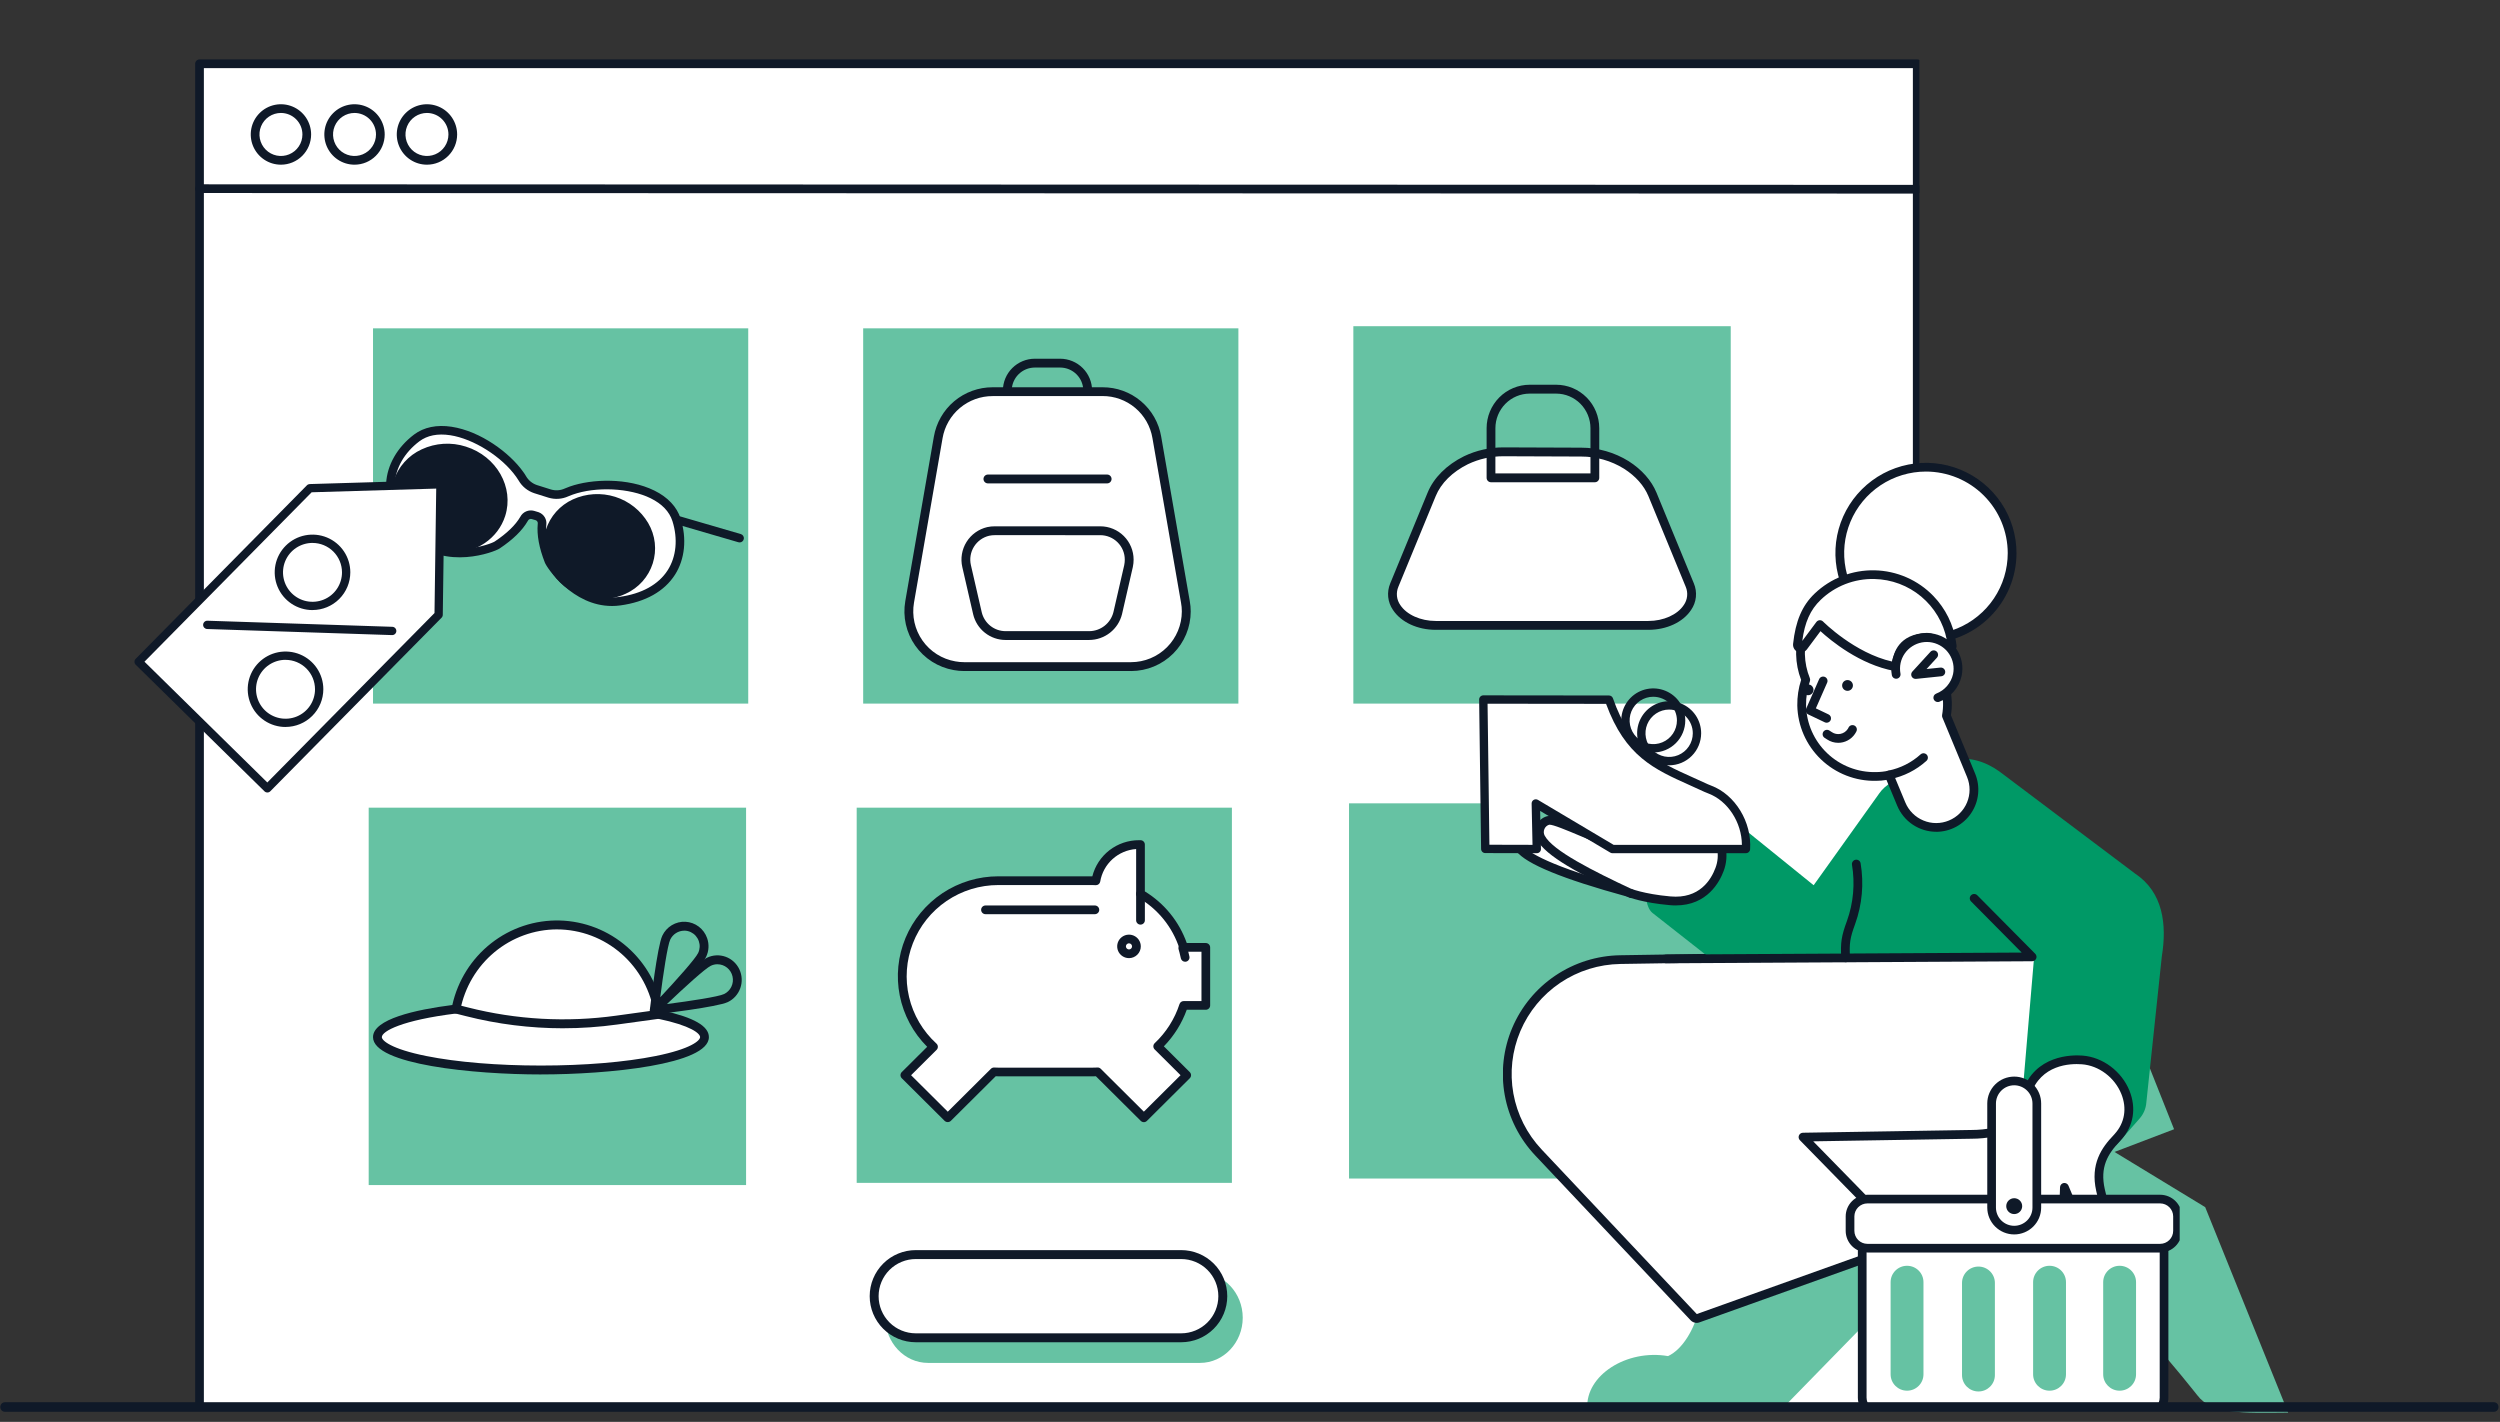 <svg fill="none" height="91" viewBox="0 0 160 91" width="160" xmlns="http://www.w3.org/2000/svg" xmlns:xlink="http://www.w3.org/1999/xlink"><rect x="0" y="0" width="160" height="91" fill="#333333" stroke="none"/><clipPath id="a"><path d="m0 .928h159.903v90h-159.903z"/></clipPath><clipPath id="b"><path d="m12.49 3.802h110.352v86.061h-110.352z"/></clipPath><clipPath id="c"><path d="m54.828 51.691h24.014v24.014h-24.014z"/></clipPath><clipPath id="d"><path d="m23.596 51.691h24.153v24.153h-24.153z"/></clipPath><clipPath id="e"><path d="m55.243 21.015h24.014v24.014h-24.014z"/></clipPath><clipPath id="f"><path d="m86.614 20.876h24.153v24.153h-24.153z"/></clipPath><clipPath id="g"><path d="m23.873 21.015h24.014v24.014h-24.014z"/></clipPath><clipPath id="h"><path d="m86.337 51.414h24.014v24.014h-24.014z"/></clipPath><clipPath id="i"><path d="m96.192 29.621h50.248v60.798h-50.248z"/></clipPath><clipPath id="j"><path d="m55.66 80.008h23.875v7.218h-23.875z"/></clipPath><clipPath id="k"><path d="m24.706 27.261h22.903v11.521h-22.903z"/></clipPath><clipPath id="l"><path d="m8.604 30.731h19.85v19.988h-19.85z"/></clipPath><clipPath id="m"><path d="m88.836 24.624h19.711v15.685h-19.711z"/></clipPath><clipPath id="n"><path d="m23.873 58.909h23.597v9.855h-23.597z"/></clipPath><clipPath id="o"><path d="m57.465 53.773h19.988v18.045h-19.988z"/></clipPath><clipPath id="p"><path d="m57.881 22.958h18.323v19.988h-18.323z"/></clipPath><clipPath id="q"><path d="m94.666 44.057h17.351v10.549h-17.351z"/></clipPath><clipPath id="r"><path d="m118.124 68.903h21.376v21.238h-21.376z"/></clipPath><clipPath id="s"><path d="m.02 89.456h159.883v1.166h-159.883z"/></clipPath><g clip-path="url(#a)"><g clip-path="url(#b)"><path d="m12.769 4.081h109.933v86.336h-109.933z" fill="#fff"/><path d="m122.703 90.696h-109.934c-.074 0-.145-.029-.197-.082-.052-.052-.082-.123-.082-.197v-86.336c0-.074.029-.145.082-.197.052-.052.123-.082.197-.082h109.934c.074 0 .145.029.197.082s.081.123.081.197v86.336c0 .074-.029.145-.081.197s-.123.082-.197.082zm-109.655-.558h109.376v-85.778h-109.376z" fill="#0f1928"/><path d="m122.703 12.39-109.934-.037c-.074 0-.145-.029-.197-.082-.052-.052-.082-.123-.082-.197s.029-.145.082-.197c.052-.052.123-.082.197-.082l109.934.037c.074 0 .145.029.197.082s.081.123.081.197-.029.145-.081.197c-.052.052-.123.082-.197.082z" fill="#0f1928"/><path d="m17.981 10.261c.913 0 1.653-.741 1.653-1.655 0-.914-.74-1.655-1.653-1.655-.913 0-1.653.741-1.653 1.655 0 .914.74 1.655 1.653 1.655z" fill="#fff"/><path d="m17.98 10.54c-.382 0-.756-.113-1.073-.326-.318-.212-.565-.515-.712-.868-.146-.353-.184-.742-.11-1.118.074-.375.259-.72.529-.99.27-.271.615-.455.989-.529.375-.075.763-.036 1.116.11s.655.394.867.712.326.692.326 1.075c-.001.513-.204 1.004-.567 1.367-.362.363-.853.567-1.366.567zm0-3.311c-.272 0-.538.081-.764.232-.226.151-.402.366-.506.618-.104.251-.131.528-.078.795s.184.512.376.705c.192.192.437.324.704.377.267.053.543.026.794-.078s.466-.281.617-.507c.151-.226.232-.492.232-.765-0-.365-.145-.715-.403-.973-.258-.258-.607-.403-.972-.404z" fill="#0f1928"/><path d="m22.689 10.261c.913 0 1.653-.741 1.653-1.655 0-.914-.74-1.655-1.653-1.655-.913 0-1.653.741-1.653 1.655 0 .914.74 1.655 1.653 1.655z" fill="#fff"/><path d="m22.689 10.54c-.382 0-.756-.113-1.073-.326-.318-.212-.565-.515-.712-.868-.146-.353-.184-.742-.11-1.118.074-.375.259-.72.529-.99.27-.271.615-.455.989-.529.375-.075.763-.036 1.116.11.353.146.655.394.867.712s.326.692.326 1.075c-.001.513-.204 1.004-.567 1.367-.362.363-.853.567-1.365.567zm0-3.311c-.272 0-.538.081-.764.232-.226.151-.402.366-.506.618-.104.251-.131.528-.078.795.053.267.184.512.376.705.192.192.437.324.704.377.267.053.543.026.794-.078s.466-.281.617-.507c.151-.226.232-.492.232-.765-.001-.365-.145-.715-.403-.973-.258-.258-.607-.403-.972-.404z" fill="#0f1928"/><path d="m27.325 10.261c.913 0 1.653-.741 1.653-1.655 0-.914-.74-1.655-1.653-1.655-.913 0-1.653.741-1.653 1.655 0 .914.74 1.655 1.653 1.655z" fill="#fff"/><path d="m27.325 10.54c-.382 0-.756-.113-1.073-.326-.318-.212-.565-.515-.712-.868-.146-.353-.184-.742-.11-1.118.075-.375.259-.72.529-.99.27-.271.614-.455.989-.529.375-.075.763-.036 1.116.11.353.146.655.394.867.712s.326.692.326 1.075c-.001.513-.204 1.004-.567 1.367-.362.363-.853.567-1.365.567zm0-3.311c-.272 0-.538.081-.764.232s-.402.366-.506.618c-.104.251-.131.528-.078.795.053.267.184.512.376.705.192.192.437.324.704.377.267.053.543.026.794-.078s.466-.281.617-.507c.151-.226.232-.492.232-.765-0-.365-.145-.715-.403-.973s-.607-.403-.972-.404z" fill="#0f1928"/></g><g clip-path="url(#c)"><path d="m54.828 51.691h24.014v24.014h-24.014z" fill="#66c2a3"/></g><g clip-path="url(#d)"><path d="m23.596 51.691h24.153v24.153h-24.153z" fill="#66c2a3"/></g><g clip-path="url(#e)"><path d="m55.243 21.015h24.014v24.014h-24.014z" fill="#66c2a3"/></g><g clip-path="url(#f)"><path d="m86.614 20.876h24.153v24.153h-24.153z" fill="#66c2a3"/></g><g clip-path="url(#g)"><path d="m23.873 21.015h24.014v24.014h-24.014z" fill="#66c2a3"/></g><g clip-path="url(#h)"><path d="m86.337 51.414h24.014v24.014h-24.014z" fill="#66c2a3"/></g><g clip-path="url(#i)"><path d="m133.674 83.874c1.691.065 3.495 1.472 4.365 2.348.71.708 2.589 3.075 2.589 3.075.906 1.211 2.869 1.137 5.813 1.109l-5.309-13.149-5.804-3.532 3.813-1.454-1.607-4.044-4.954 1.92" fill="#66c2a3"/><path d="m122.57 85.421c.009.131 11.16-.559 11.16-.559.033-.002.065-.011.095-.026s.056-.035.078-.061c.021-.025.038-.054.048-.086.011-.032.015-.065.012-.098l-1.131-14.109c-.006-.064-.036-.124-.084-.168-.024-.023-.054-.041-.087-.05-.032-.01-.066-.012-.1-.006l-1.766.14c-.14.009-15.693 2.013-15.675 2.143-.149.009 7.45 12.879 7.45 12.879z" fill="#fff"/><path d="m122.807 85.717c-.045 0-.084 0-.118-.001-.091-.002-.312-.008-.381-.185-1.248-2.116-2.493-4.235-3.734-6.357-1.087-1.86-1.95-3.348-2.566-4.422-1.235-2.156-1.234-2.16-1.138-2.339.008-.015.017-.028.027-.041l.006-.007c.093-.115.11-.136 2.658-.496 1.311-.185 3.111-.43 5.352-.727 3.779-.502 7.771-1.015 7.862-1.021l1.758-.139c.072-.01.146-.004.215.018.07.022.134.059.187.108.097.087.159.207.174.336.001.006.002.011.002.017l1.131 14.109c.005.07-.003.14-.025.207-.022.067-.057.128-.103.181-.046.053-.102.097-.165.128s-.131.05-.201.056c-.029.002-2.822.174-5.58.329-1.62.091-2.912.157-3.839.199-.552.024-.98.04-1.272.046-.098.002-.181.003-.25.003zm.013-.42c.016.032.026.067.028.102-.002-.036-.012-.07-.027-.102zm-.08-.138c.945.016 6.93-.326 10.941-.574l-1.126-14.044-1.738.138c-.882.088-13.179 1.7-15.297 2.062.767 1.439 4.578 7.945 7.22 12.419z" fill="#0f1928"/><path d="m108.783 83.65c-.345 1.463-1.112 2.712-2.028 3.14-2.673-.457-5.281 1.249-5.168 3.327l12.403.112 5.514-5.647 1.253 3.187 4.056-1.649-3.131-6.868" fill="#66c2a3"/><path d="m98.464 73.763 9.945 10.549c.047.047.111.074.178.074.028-.002.057-.008.084-.019l13.319-4.762c.084-.028-6.599-6.831-6.599-6.831l10.795-.177c1.908-.003 3.738-.759 5.087-2.104s2.108-3.169 2.11-5.071c.007-1.565-.506-3.089-1.458-4.333-.025-.031-.056-.056-.091-.074-.036-.018-.075-.028-.114-.029l-23.956.363-4.066.065c-1.425.022-2.812.456-3.994 1.25-1.182.794-2.106 1.914-2.661 3.222-.555 1.309-.716 2.75-.464 4.148.252 1.398.907 2.693 1.884 3.727z" fill="#fff"/><path d="m108.587 84.666c-.141-.001-.276-.057-.376-.156l-9.951-10.555-.001-.001c-1.014-1.073-1.694-2.418-1.956-3.869-.262-1.452-.094-2.948.482-4.306.576-1.358 1.536-2.521 2.762-3.345 1.226-.824 2.667-1.275 4.146-1.298l4.066-.065 23.955-.363c.012-0.0.024 0.0.035.002.079.005.156.027.226.065.069.038.13.09.177.153.987 1.292 1.518 2.872 1.511 4.496-.002 1.976-.791 3.871-2.193 5.269-1.401 1.398-3.302 2.184-5.284 2.186l-10.14.166c.608.619 1.736 1.771 2.853 2.918.96.985 1.724 1.774 2.271 2.345 1.136 1.185 1.136 1.185 1.092 1.364-.011.046-.034.089-.066.124-.033.035-.073.061-.119.077l-13.312 4.759c-.058.022-.118.034-.179.035zm-9.918-11.094 9.924 10.527 12.919-4.619c-.91-.981-4.114-4.263-6.321-6.509-.038-.039-.064-.088-.075-.142-.01-.054-.005-.109.016-.16.021-.051.056-.094.101-.125.046-.031.099-.048.154-.049l10.795-.177c1.835-.001 3.594-.728 4.891-2.021 1.298-1.293 2.028-3.046 2.03-4.875.007-1.5-.483-2.96-1.393-4.155l-.007-.001-23.934.363-4.066.065c-1.37.021-2.705.439-3.842 1.202-1.137.764-2.026 1.841-2.559 3.099-.533 1.259-.688 2.645-.446 3.99.243 1.345.872 2.59 1.812 3.585z" fill="#0f1928"/><path d="m135.374 73.363 1.571-1.789c.244-.282.392-.635.42-1.006l.991-9.356c.337-2.05.075-4.119-1.71-5.302l-8.693-6.542c-.897-.643-2.056-1.025-3.103-.662l-3.832 1.398c-.234.102-.598.447-.738.662l-4.206 5.889-5.094-4.119c-.645-.475-1.973-.895-2.505-.298l-2.954 4.194c-.29.512-.224 1.603.224 1.985l3.879 3.047 4.72-.047 4.132-.177 11.692.186-.738 8.676 3.542-2.283c1.888.205 2.842 1.361 3.103 3.234z" fill="#096"/><path d="m118.12 61.584c-.071-0-.14-.027-.192-.076s-.083-.116-.088-.187c-.056-.991.008-1.413.363-2.376.415-1.154.526-2.395.323-3.604-.011-.072.008-.146.051-.206.043-.059.107-.099.18-.112.072-.012.147.004.207.046.06.042.102.106.115.178.219 1.304.099 2.642-.349 3.887-.33.896-.382 1.238-.33 2.155.005.074-.021.147-.07.202-.05.055-.119.089-.194.093z" fill="#0f1928"/><path d="m106.634 61.649c-.075 0-.146-.029-.199-.081s-.082-.123-.082-.197c-.001-.074.029-.145.081-.198.053-.053.124-.082.198-.082l22.757-.127-3.243-3.274c-.025-.026-.046-.057-.06-.091s-.021-.07-.021-.107c.001-.037.008-.073.022-.107.015-.034.036-.065.062-.09s.057-.046.091-.06c.034-.014.071-.021.108-.021.037 0.0.073.008.107.022.034.014.065.035.09.061l3.711 3.746c.039.039.065.089.076.143.01.054.005.11-.016.161-.022.051-.057.094-.103.125s-.1.047-.155.048l-23.423.131z" fill="#0f1928"/><path d="m123.261 40.896c3.045 0 5.514-2.462 5.514-5.498s-2.469-5.498-5.514-5.498c-3.046 0-5.515 2.462-5.515 5.498s2.469 5.498 5.515 5.498z" fill="#fff"/><path d="m123.261 41.176c-1.146 0-2.267-.339-3.22-.974-.953-.635-1.695-1.537-2.134-2.593s-.553-2.217-.33-3.338c.224-1.121.776-2.15 1.586-2.958.811-.808 1.843-1.358 2.967-1.581 1.124-.223 2.29-.108 3.348.329 1.059.437 1.964 1.178 2.601 2.128.637.95.977 2.067.977 3.21-.002 1.532-.613 3-1.7 4.083-1.086 1.083-2.559 1.692-4.095 1.694zm0-10.996c-1.035 0-2.047.306-2.908.879s-1.532 1.388-1.928 2.342c-.396.954-.5 2.003-.298 3.015s.701 1.942 1.433 2.672c.732.73 1.664 1.227 2.68 1.428 1.015.201 2.067.098 3.024-.297.956-.395 1.774-1.064 2.349-1.922.575-.858.882-1.867.882-2.899-.002-1.383-.554-2.71-1.535-3.688s-2.312-1.529-3.699-1.53z" fill="#0f1928"/><path d="m124.579 44.335c.028.205.047.41.056.615.007.287-.015.574-.065.857l1.187 2.861s.177.419.392.951c.122.292.185.606.185.923s-.062.63-.184.923c-.121.292-.3.558-.524.782-.225.224-.492.401-.785.522-.293.121-.608.184-.925.184-.318 0-.633-.062-.926-.183-.293-.121-.56-.299-.784-.523-.225-.224-.403-.49-.524-.782l-.776-1.864c-.277.06-.558.091-.841.093-.612.013-1.221-.094-1.791-.316-.57-.221-1.091-.553-1.533-.975-.442-.422-.796-.927-1.042-1.486-.246-.559-.379-1.161-.392-1.771-.008-.558.081-1.113.262-1.64-.211-.519-.325-1.071-.336-1.631-.005-.199.004-.398.028-.596l1.824-3.227" fill="#fff"/><path d="m123.915 53.234c-.534-.001-1.055-.16-1.498-.456-.443-.296-.789-.716-.994-1.207l-.689-1.655c-.221.037-.445.056-.669.057-1.309.027-2.576-.466-3.52-1.37-.945-.904-1.491-2.145-1.518-3.451-.008-.556.074-1.109.244-1.638-.2-.522-.308-1.075-.319-1.634-.004-.213.006-.427.031-.639.005-.035.016-.069.033-.1l1.825-3.227c.018-.032.043-.06.072-.083s.062-.039.097-.049c.036-.01.073-.013.109-.008.037.004.072.016.104.034s.061.042.083.071c.023.029.04.062.05.097.01.035.012.072.008.109-.005.036-.016.072-.034.104l-1.798 3.179c-.016.169-.022.338-.019.507.012.524.119 1.041.317 1.527.025.062.026.131.005.194-.171.497-.254 1.02-.247 1.546.012.573.137 1.139.368 1.664.232.525.564 1.0.98 1.396.415.397.904.708 1.44.916.536.208 1.108.309 1.683.296.266-.002.531-.031.791-.087.063-.013.13-.004.188.027.057.03.102.08.127.14l.776 1.864c.107.259.265.494.464.693.198.198.435.355.694.462.259.108.537.164.817.163.281-0.0.559-.056.817-.164.524-.217.939-.631 1.156-1.153s.218-1.108.002-1.631c-.128-.317-.259-.634-.392-.949l-1.188-2.863c-.02-.048-.026-.101-.017-.153.047-.265.068-.533.061-.802-.009-.196-.027-.392-.053-.586-.005-.036-.003-.074.006-.109.009-.036.025-.069.048-.099.022-.029.05-.054.082-.073s.067-.031.104-.036c.036-.005.073-.003.109.007s.069.026.099.048c.029.022.054.05.072.082.019.032.031.067.035.104.029.212.049.427.059.64.007.28-.012.56-.056.836l1.156 2.788c.002.002.181.426.394.953.168.409.233.853.189 1.293-.044.44-.196.862-.443 1.23-.246.367-.579.669-.97.878s-.828.319-1.271.32z" fill="#0f1928"/><path d="m115.036 41.241c.149-1.398.542-2.33 1.29-3.047.483-.463 1.053-.826 1.678-1.069.624-.243 1.29-.361 1.961-.347.67.014 1.33.159 1.944.428s1.169.655 1.632 1.138c.729.757 1.206 1.721 1.365 2.758l.037.252c.019.121-1.205-.587-1.635-.569-2.094.093-1.879 1.882-1.991 1.882h-.019c-2.641-.477-4.823-2.693-4.823-2.693l-1.056 1.416c-.029.04-.07.07-.118.083-.047.013-.098.011-.144-.008-.039-.022-.072-.054-.094-.094-.021-.04-.031-.085-.027-.13z" fill="#fff"/><path d="m121.317 42.946h-.019c-.016 0-.033-.002-.05-.004-2.221-.402-4.094-1.958-4.737-2.547l-.863 1.158c-.066.091-.16.158-.268.189-.107.031-.223.025-.327-.017-.007-.003-.014-.006-.021-.009-.09-.047-.165-.12-.214-.209-.049-.089-.07-.191-.061-.292v-.002c.157-1.464.58-2.457 1.374-3.219.51-.488 1.111-.872 1.77-1.128.659-.256 1.362-.381 2.069-.366s1.404.168 2.051.451c.648.283 1.233.691 1.722 1.2.769.799 1.272 1.816 1.44 2.91l.037.253c.008.051.002.104-.018.152s-.052.09-.094.122c-.162.123-.302.059-.767-.151-.294-.133-.839-.378-1.022-.372-1.468.065-1.611 1.019-1.68 1.477-.02.142-.059.406-.322.406zm-4.842-3.252c.038 0 .075.007.109.022s.065.035.091.062c.021.021 2.017 2.022 4.429 2.564.091-.545.403-1.757 2.191-1.837.295-.009.733.175 1.278.421l.019.008c-.214-1.076-.79-2.047-1.633-2.753s-1.903-1.102-3.003-1.125c-.633-.015-1.263.096-1.853.325-.589.23-1.128.574-1.583 1.013-.657.63-1.015 1.425-1.175 2.626l.905-1.215c.025-.032.055-.059.091-.078.035-.019.075-.031.115-.034.007-.001.013-.001.02-.001z" fill="#0f1928"/><path d="m124.018 44.652c.313-.12.592-.316.81-.569.219-.254.371-.558.443-.884.109-.516.007-1.055-.282-1.497-.289-.442-.743-.752-1.261-.86-.518-.109-1.058-.008-1.501.281-.444.288-.754.741-.863 1.257-.055.258-.058.524-.01.783" fill="#fff"/><g fill="#0f1928"><path d="m124.018 44.931c-.065 0-.129-.023-.179-.064-.05-.042-.085-.099-.097-.163s-.001-.13.03-.187c.032-.057.082-.101.143-.125.27-.104.51-.272.698-.491.189-.218.321-.48.383-.762.091-.443.002-.903-.247-1.281s-.638-.642-1.081-.735c-.444-.093-.906-.007-1.286.239-.381.246-.648.631-.744 1.073-.047.222-.049.452-.008.675.007.036.006.073-.002.109-.007.036-.022.07-.043.1-.021.03-.047.056-.078.076-.031.02-.066.034-.102.04s-.073.006-.109-.002c-.036-.008-.07-.022-.101-.043-.03-.021-.056-.047-.076-.078s-.034-.065-.041-.101c-.054-.295-.051-.597.011-.89.124-.589.478-1.105.983-1.434.506-.329 1.122-.444 1.713-.321.591.124 1.108.476 1.438.981s.446 1.118.322 1.707c-.082.372-.255.718-.503 1.007-.249.289-.565.512-.921.65-.033.013-.068.019-.103.019zm-7.113 1.323c-.042-0-.083-.009-.121-.027l-1.056-.503c-.066-.031-.117-.087-.142-.155-.025-.068-.023-.143.006-.21l.832-1.892c.03-.068.085-.121.155-.148.069-.027.146-.025.214.004.069.03.122.085.149.154s.026.146-.004.214l-.723 1.644.811.387c.058.027.104.073.132.131.028.057.035.122.021.184s-.049.117-.099.157-.112.061-.175.061z"/><path d="m118.241 44.214c.191 0 .346-.154.346-.345 0-.19-.155-.345-.346-.345s-.345.154-.345.345c0 .191.154.345.345.345z"/><path d="m115.718 44.493c.191 0 .346-.154.346-.345s-.155-.345-.346-.345-.346.154-.346.345.155.345.346.345z"/><path d="m117.642 47.54c-.252 0-.498-.075-.707-.215l-.155-.1c-.031-.019-.059-.045-.081-.075-.021-.03-.037-.065-.045-.101-.008-.036-.009-.074-.002-.11.006-.037.02-.072.04-.103.021-.031.047-.058.078-.079.031-.021.065-.036.102-.043.036-.007.074-.007.111-0.0.036.007.071.022.102.043l.159.103c.079.053.168.09.262.108.093.018.19.018.283-0.0.094-.019.183-.056.262-.108.08-.053.148-.121.201-.2.013-.02.026-.04.037-.062l.019-.038c.033-.066.091-.117.162-.14.07-.023.147-.018.214.015.066.033.117.091.14.162.024.07.018.147-.015.213l-.019.037c-.021.042-.046.083-.073.122-.118.176-.278.32-.466.42-.187.1-.396.152-.609.152zm3.282 2.33c-.07 0-.137-.026-.188-.072-.052-.046-.084-.11-.091-.179-.007-.069.012-.138.053-.194s.101-.095.169-.108c.762-.156 1.469-.512 2.046-1.033.027-.025.059-.045.094-.058s.072-.019.109-.017.073.01.107.026c.034.016.064.038.089.065s.044.059.056.094c.013.035.018.072.016.109-.002.037-.011.073-.027.106-.016.033-.039.063-.067.088-.651.588-1.449.991-2.309 1.167-.019.004-.038.006-.057.006zm1.673-6.421c-.055 0-.108-.016-.153-.045-.046-.03-.082-.072-.104-.121s-.029-.104-.02-.158.033-.103.07-.143l1.159-1.267c.05-.055.12-.087.194-.091.074-.003.147.023.202.073.055.05.088.12.091.194.003.074-.023.146-.073.201l-.663.725.885-.092c.074-.008.148.014.206.061.057.047.094.114.102.188.007.074-.015.148-.061.205-.047.058-.115.094-.189.102l-1.617.168c-.01.001-.02.001-.029.001z"/></g><path d="m133.262 67.837c2.337.177 3.972 3.057 2.29 4.92-.019.028-.047.047-.065.075-.776.801-1.412 1.743-1.057 3.327.253 1.118.804 2.758-.261 2.954-.739.14-1.468-1.743-2.047-3.122-.066 2.143-.159 4.948-1.131 4.976-.972.028-1.225-1.407-1.112-4.184-.655 3.029-.458 4.1-1.393 4.016-1.552-.14-.57-6.411.346-8.489 0 0 .205-.503.86-2.339.645-1.873 2.346-2.227 3.57-2.134z" fill="#fff"/><path d="m130.963 81.246c-.139.002-.276-.024-.404-.076-.129-.053-.244-.132-.341-.231-.272-.274-.453-.736-.552-1.442-.08.449-.154.778-.263 1.024-.186.414-.494.596-.942.556-.2-.018-.484-.117-.702-.485-.888-1.5.003-6.55.816-8.395.813-1.845.212-.521.853-2.32.813-2.362 3.157-2.373 3.856-2.319 1.294.098 2.501 1.002 3.003 2.25.449 1.118.261 2.256-.516 3.124-.016.021-.034.041-.053.059l-.005.005c-.007.01-.016.02-.024.029-.816.842-1.295 1.687-.985 3.072.03.132.064.271.099.415.214.877.457 1.871.079 2.453-.075.113-.172.209-.286.282s-.242.121-.376.141c-.739.141-1.323-.897-1.865-2.128-.112 2.313-.374 3.959-1.356 3.987-.012.001-.024.001-.036.001zm-1.084-4.743c.012 0 .024.001.035.002.07.009.134.043.179.097.046.053.069.122.066.192-.055 1.357-.067 3.223.458 3.752.047.049.104.087.167.111.064.024.132.034.199.03.096-.003.425-.116.637-1.459.152-.971.191-2.233.222-3.247.002-.064.026-.125.067-.174.042-.048.099-.081.162-.093.063-.012.128-.001.184.029.057.03.101.079.126.138l.117.28c.273.654.582 1.396.899 1.939.425.729.659.747.72.736.059-.006.116-.025.167-.056s.094-.072.127-.121c.247-.38.025-1.287-.153-2.016-.035-.141-.068-.283-.101-.425-.385-1.72.345-2.769 1.115-3.569.015-.019.032-.037.049-.054l.005-.005c.006-.008.012-.015.018-.022.637-.706.791-1.636.422-2.553-.423-1.055-1.438-1.819-2.525-1.901-.766-.059-2.619.015-3.284 1.946-.65 1.824-.857 2.333-.865 2.354-.821 1.864-1.559 6.696-.851 7.893.106.178.205.207.27.213.365.035.443-.154.695-1.662.094-.566.212-1.27.399-2.135.013-.063.048-.119.097-.159.05-.04.112-.062.177-.062z" fill="#0f1928"/><path d="m105.486 55.023c-.393.112-.745-.272-.849-.32-1.699-.871-3.349-.998-3.485-1.949-.025-.146.006-.297.086-.422.08-.125.203-.217.346-.257.529-.144 1.354.088 2.588.32 1.178.216 2.396-.479 3.734-.192" fill="#fff"/><path d="m105.338 55.324c-.343 0-.623-.214-.771-.328-.024-.018-.043-.033-.058-.043h-.001c-.535-.263-1.086-.492-1.65-.687-1.046-.382-1.872-.684-1.984-1.472-.035-.214.011-.433.128-.616.118-.182.299-.315.509-.372.482-.131 1.12-.003 2.001.175.221.044.457.092.712.14.506.092 1.04-.004 1.606-.106.676-.122 1.375-.248 2.134-.085.072.016.135.06.175.122s.054.138.038.21c-.015.072-.059.135-.121.175s-.138.054-.21.039c-.65-.14-1.294-.024-1.916.088-.591.106-1.201.217-1.809.105-.258-.048-.498-.097-.72-.141-.806-.162-1.389-.28-1.744-.183-.077.022-.143.071-.185.139-.042.068-.058.148-.044.227.063.44.628.666 1.623 1.03.584.202 1.155.439 1.709.713.052.028.102.061.147.099.123.094.329.252.501.202.035-.01.072-.013.109-.009s.072.015.104.033c.032.018.061.042.084.071.022.029.039.062.05.097.01.035.013.072.009.109-.005.036-.016.072-.034.104s-.042.06-.071.083c-.028.023-.062.04-.097.05-.073.021-.148.031-.224.031z" fill="#0f1928"/><path d="m105.694 52.971c.369-.407.785-.623.953-.663 2.212-.687 4.159 1.326 3.405 3.339-.392 1.062-1.345 2.173-3.172 2.005-1.795-.16-2.692-.543-2.692-.543-3.437-.943-6.257-1.949-6.922-2.804-.304-.383.032-.974.497-1.11.97-.28 4.494 1.366 6.056 1.542" fill="#fff"/><path d="m107.249 57.948c-.127 0-.259-.006-.395-.019-1.697-.151-2.612-.498-2.758-.557-4.105-1.127-6.412-2.074-7.052-2.897-.086-.112-.143-.243-.166-.382-.023-.139-.01-.281.036-.414.059-.178.159-.339.293-.47.134-.131.297-.229.476-.284.593-.171 1.706.176 3.468.769 1.01.34 2.054.691 2.699.763.037.004.072.015.104.033.033.018.061.042.084.07s.04.062.05.097.014.072.009.109c-.004.036-.015.072-.033.104-.018.032-.042.06-.07.083-.029.023-.062.04-.098.05-.035.01-.072.013-.109.009-.704-.079-1.73-.424-2.815-.789-1.188-.399-2.665-.896-3.132-.762-.091.03-.173.081-.241.147-.068.067-.119.149-.15.239-.019.046-.025.096-.019.145s.025.096.055.136c.315.405 1.611 1.291 6.777 2.708.012.003.024.007.036.013.008.003.888.369 2.606.522 1.861.171 2.606-1.069 2.885-1.823.152-.396.188-.827.102-1.242-.085-.415-.288-.797-.585-1.101-.326-.336-.741-.574-1.196-.686-.456-.112-.934-.093-1.38.054-.006.002-.012.004-.018.005-.313.125-.591.323-.81.578-.05.055-.12.088-.194.092-.074.004-.147-.022-.202-.071-.055-.05-.089-.119-.093-.193-.003-.074.022-.147.072-.202.406-.448.867-.689 1.087-.746 1.144-.352 2.347-.052 3.141.784.366.381.617.858.724 1.375.106.517.064 1.053-.122 1.547-.253.685-1.044 2.205-3.066 2.205z" fill="#0f1928"/><path d="m104.404 57.196c-3.228-1.51-5.279-2.636-5.792-3.587-.054-.102-.085-.214-.09-.329s.016-.23.061-.335c.045-.106.114-.2.201-.276.087-.076.189-.131.3-.162.553-.144 3.781 1.637 5.271 1.797" fill="#fff"/><path d="m104.405 57.476c-.042 0-.082-.009-.119-.027-3.237-1.514-5.357-2.662-5.921-3.707-.074-.139-.116-.292-.123-.449s.022-.314.084-.458c.062-.144.156-.273.275-.377.119-.103.259-.179.411-.221.341-.089 1.021.188 2.294.725 1.095.462 2.336.985 3.081 1.065.037.003.073.014.105.032.033.017.062.041.086.07.023.029.041.062.051.097.011.035.014.073.01.11s-.015.072-.033.105c-.018.033-.042.061-.071.084-.029.023-.063.04-.098.05-.036.01-.073.013-.11.009-.827-.088-2.108-.629-3.239-1.105-.768-.324-1.723-.724-1.938-.698-.069.02-.132.055-.185.102-.053.047-.095.106-.122.172-.03.067-.043.141-.041.214.003.073.022.145.057.21.518.96 3.029 2.233 5.664 3.466.058.027.105.073.133.13s.036.122.022.184-.048.118-.098.157-.112.061-.176.061z" fill="#0f1928"/></g><g clip-path="url(#j)"><path d="m76.803 87.226h-17.411c-1.504 0-2.732-1.303-2.732-2.891s1.228-2.891 2.732-2.891h17.411c1.504 0 2.732 1.303 2.732 2.891s-1.228 2.891-2.732 2.891z" fill="#66c2a3"/><path d="m75.594 85.619h-16.983c-.706-.002-1.383-.283-1.883-.782s-.781-1.175-.783-1.881c.002-.706.284-1.382.783-1.881s1.176-.78 1.883-.782h16.983c.706.002 1.383.283 1.883.782s.781 1.175.783 1.881c-.002.706-.284 1.382-.783 1.881s-1.176.78-1.883.782z" fill="#fff"/><path d="m75.594 85.904h-16.983c-.783 0-1.533-.311-2.087-.864-.553-.553-.864-1.303-.864-2.085 0-.782.311-1.532.864-2.085.553-.553 1.304-.863 2.087-.863h16.983c.783 0 1.533.311 2.087.863.553.553.864 1.303.864 2.085 0 .782-.311 1.532-.864 2.085-.553.553-1.304.864-2.087.864zm-16.983-5.325c-.631 0-1.236.25-1.683.696s-.697 1.051-.697 1.681c0 .631.251 1.235.697 1.681.446.446 1.052.696 1.683.696h16.983c.631 0 1.236-.251 1.683-.696.446-.446.697-1.051.697-1.681 0-.63-.251-1.235-.697-1.681s-1.052-.696-1.683-.696z" fill="#0f1928"/></g><g clip-path="url(#k)"><path d="m47.335 34.715c-.026 0-.052-.004-.078-.011l-4.038-1.177c-.07-.02-.129-.068-.164-.131s-.043-.139-.023-.208c.021-.07.068-.128.132-.163.064-.035.14-.043.209-.022l4.038 1.177c.064.018.118.059.154.115.036.056.051.122.041.187-.009.065-.042.125-.092.168-.05.043-.114.067-.18.067z" fill="#0f1928"/><path d="m43.297 33.264c-.716-2.226-4.561-2.637-6.736-1.87-.101.036-.202.073-.303.119-.34.156-.725.182-1.083.073l-.899-.283c-.356-.118-.657-.361-.844-.684-.053-.092-.111-.18-.174-.265-1.331-1.87-4.726-3.732-6.589-2.327-1.863 1.405-2.588 3.987-.046 6.35 1.899 1.761 4.809.757 5.194.502.752-.502 1.367-1.058 1.725-1.679.05-.099.134-.178.236-.223s.217-.053.324-.024l.275.082c.105.037.193.11.25.204.057.095.079.206.062.316-.064.703.11 1.515.441 2.354.165.42 1.964 2.92 4.533 2.564 3.432-.465 4.34-2.983 3.634-5.21z" fill="#fff"/><g fill="#0f1928"><path d="m39.158 38.783c-2.502 0-4.144-2.415-4.285-2.773-.369-.937-.523-1.771-.458-2.478.001-.007.001-.014.003-.02.006-.045-.004-.091-.027-.131s-.06-.069-.103-.086l-.265-.079c-.045-.011-.093-.007-.136.013s-.077.052-.099.094c-.002.005-.005.009-.007.014-.355.615-.947 1.194-1.811 1.77-.344.228-3.452 1.402-5.535-.529-1.194-1.109-1.79-2.366-1.724-3.633.061-1.18.714-2.323 1.791-3.135.624-.47 1.453-.642 2.398-.498 1.863.286 3.712 1.664 4.579 2.879.069.092.132.188.189.287.155.267.402.468.695.566l.895.282c.292.088.607.067.885-.061.113-.051.22-.09.324-.127 1.418-.5 3.732-.57 5.416.26.857.422 1.436 1.039 1.675 1.784v.001c.409 1.288.278 2.599-.358 3.598-.68 1.067-1.891 1.747-3.501 1.966-.18.025-.361.037-.542.037zm-4.195-5.193c-.055.62.088 1.368.423 2.221.113.288 1.792 2.731 4.239 2.393 1.445-.196 2.52-.789 3.111-1.716.549-.862.658-2.006.299-3.139-.196-.609-.665-1.1-1.395-1.46-1.343-.662-3.487-.764-4.986-.235-.092.033-.189.068-.281.11-.401.184-.856.214-1.278.085l-.901-.284c-.422-.138-.779-.426-1-.809-.046-.08-.097-.158-.153-.232-.003-.003-.005-.007-.007-.01-.916-1.288-2.729-2.431-4.217-2.659-.805-.124-1.472.009-1.981.392-.948.715-1.521 1.709-1.574 2.728-.057 1.101.479 2.209 1.55 3.205 1.816 1.684 4.595.645 4.853.474.777-.518 1.328-1.05 1.636-1.581.081-.154.212-.275.372-.344.16-.069.339-.081.507-.035l.277.083c.006.002.012.004.018.006.162.059.299.172.388.319.089.147.124.321.101.491z"/><path d="m41.514 35.974c.514-1.614-.483-3.368-2.227-3.917-1.744-.549-3.575.314-4.089 1.928-.514 1.614.483 3.368 2.227 3.917 1.744.549 3.575-.314 4.089-1.928z"/><path d="m38.495 38.342c-.392-.001-.78-.061-1.153-.179-1.886-.594-2.966-2.506-2.406-4.261.137-.425.361-.817.658-1.151.297-.334.662-.603 1.069-.789.85-.388 1.815-.447 2.707-.166.892.281 1.646.882 2.117 1.686.227.385.369.814.419 1.257.05.444.005.893-.13 1.318-.136.425-.359.818-.657 1.152-.298.334-.662.603-1.071.788-.486.228-1.016.346-1.553.345zm-3.035-4.275c-.468 1.468.451 3.071 2.047 3.574.758.246 1.582.196 2.305-.139.34-.153.644-.376.892-.653s.434-.604.547-.958.149-.727.107-1.096c-.042-.369-.162-.725-.351-1.044-.402-.683-1.045-1.194-1.804-1.433-.759-.239-1.58-.19-2.305.139-.339.154-.642.377-.89.655-.248.277-.435.603-.549.956z"/><path d="m32.073 32.934c.535-1.687-.512-3.52-2.34-4.093s-3.743.33-4.279 2.017c-.535 1.687.512 3.52 2.34 4.093s3.743-.33 4.279-2.017z"/><path d="m28.906 35.397c-.406-0-.809-.063-1.196-.185-1.969-.618-3.098-2.608-2.518-4.436.142-.443.376-.851.685-1.198.31-.348.689-.627 1.114-.821.885-.411 1.894-.474 2.824-.174 1.969.618 3.098 2.608 2.518 4.436-.463 1.458-1.875 2.379-3.427 2.379zm-.293-6.453c-.479-.001-.952.104-1.386.307-.356.162-.674.396-.934.687-.26.291-.456.633-.576 1.003-.489 1.54.479 3.222 2.158 3.749 1.679.527 3.443-.297 3.933-1.837.489-1.54-.479-3.222-2.158-3.749-.335-.106-.685-.16-1.037-.161z"/></g></g><g clip-path="url(#l)"><path d="m17.111 50.454-8.241-8.101 10.962-11.109 8.356-.248-.115 8.349z" fill="#fff"/><path d="m17.111 50.719c-.07 0-.137-.027-.186-.076l-8.241-8.101c-.025-.024-.045-.053-.058-.086-.014-.032-.021-.067-.021-.101-0-.035.006-.069.019-.102s.032-.062.057-.086l10.962-11.108c.048-.049.113-.077.181-.079l8.356-.248c.036-.001.071.005.105.018.033.013.064.033.089.058.026.025.046.055.059.088.014.033.021.069.02.104l-.115 8.349c-.001.068-.028.134-.076.183l-10.962 11.109c-.024.025-.054.045-.086.058-.032.014-.067.021-.102.021zm-7.865-8.37 7.862 7.729 10.7-10.843.11-7.965-7.972.236z" fill="#0f1928"/><path d="m22.153 36.67c.022-1.187-.924-2.167-2.113-2.189-1.189-.022-2.171.922-2.193 2.109-.022 1.187.924 2.167 2.113 2.189 1.189.022 2.171-.922 2.193-2.109z" fill="#fff"/><path d="m20 39.045c-.478 0-.946-.142-1.344-.407s-.708-.642-.891-1.084-.231-.927-.138-1.395c.093-.468.324-.899.662-1.236.338-.338.769-.568 1.239-.661.469-.093.956-.045 1.398.137.442.183.82.492 1.086.889.266.397.408.864.408 1.341-.001.64-.256 1.254-.709 1.706-.454.453-1.068.707-1.71.708zm0-4.298c-.373 0-.738.111-1.049.318s-.552.501-.695.845c-.143.344-.18.723-.107 1.089s.253.701.517.965c.264.263.6.443.966.515s.746.035 1.091-.107.64-.384.847-.694.318-.674.318-1.047c-.001-.499-.2-.978-.553-1.331-.354-.353-.834-.552-1.334-.552z" fill="#0f1928"/><path d="m18.273 46.262c1.189 0 2.153-.962 2.153-2.149s-.964-2.149-2.153-2.149c-1.189 0-2.153.962-2.153 2.149s.964 2.149 2.153 2.149z" fill="#fff"/><path d="m18.273 46.527c-.478 0-.946-.142-1.344-.407-.398-.265-.708-.642-.891-1.084s-.231-.927-.138-1.395c.093-.468.324-.899.662-1.236s.769-.568 1.239-.661c.469-.093.956-.045 1.398.137.442.183.82.492 1.086.889.266.397.408.864.408 1.341-.001.64-.256 1.254-.709 1.706-.454.453-1.068.707-1.71.708zm0-4.298c-.373 0-.738.111-1.049.318s-.552.501-.695.846c-.143.344-.18.723-.107 1.088.073.365.253.701.516.965.264.264.6.443.967.516.366.073.746.035 1.091-.107.345-.143.64-.384.847-.694s.318-.674.318-1.047c-.001-.499-.2-.978-.553-1.331-.354-.353-.834-.552-1.334-.552zm6.823-1.583h-.009l-11.83-.389c-.035-.001-.069-.009-.101-.024s-.06-.035-.084-.06c-.024-.025-.042-.055-.055-.088-.012-.033-.018-.067-.017-.102.001-.035.009-.069.024-.101.014-.032.035-.06.06-.084.025-.024.055-.042.088-.055s.068-.018.102-.017l11.83.389c.07.001.138.03.187.081s.076.118.075.189c-.001.07-.03.137-.081.186-.051.049-.119.076-.189.075z" fill="#0f1928"/></g><g clip-path="url(#m)"><path d="m96.24 28.916c-.836-.007-1.663.177-2.419.539-1.031.511-1.819 1.267-2.194 2.184l-2.391 5.805c-.534 1.286.797 2.581 2.653 2.581h13.604c1.856 0 3.188-1.295 2.653-2.581l-2.39-5.805c-.31-.747-.9-1.39-1.669-1.881-.869-.538-1.868-.823-2.888-.823z" fill="#fff"/><g fill="#0f1928"><path d="m105.493 40.309h-13.604c-1.171 0-2.22-.487-2.738-1.271-.17-.245-.276-.531-.306-.829s.015-.599.131-.875l2.391-5.804c.389-.951 1.216-1.779 2.33-2.33.794-.38 1.663-.574 2.543-.568h.001l4.959.019c1.073-.001 2.124.299 3.037.866.841.538 1.456 1.234 1.778 2.012l2.391 5.806c.116.275.161.576.131.874-.031.298-.137.583-.307.828-.517.784-1.566 1.272-2.737 1.272zm-9.254-11.109c-.793-.006-1.578.168-2.295.51-.99.49-1.72 1.213-2.057 2.037l-2.391 5.806c-.081.19-.111.397-.09.602.022.205.095.401.214.569.408.619 1.299 1.018 2.269 1.018h13.604c.97 0 1.861-.4 2.268-1.018.119-.168.193-.364.214-.569.022-.205-.008-.412-.089-.601l-2.39-5.806c-.278-.67-.817-1.276-1.56-1.751-.824-.511-1.772-.78-2.74-.778z"/><path d="m102.071 30.864h-6.647c-.075 0-.146-.03-.199-.083-.053-.053-.082-.125-.082-.201v-3.177c.001-.737.291-1.443.808-1.965.517-.521 1.217-.814 1.948-.815h1.697c.731.001 1.431.294 1.948.815.517.521.807 1.228.808 1.965v3.177c0 .075-.029.147-.082.201s-.124.083-.199.083zm-6.366-.567h6.085v-2.893c-.001-.587-.232-1.149-.644-1.564-.411-.415-.968-.648-1.55-.649h-1.697c-.582.001-1.139.234-1.55.649-.411.415-.643.977-.643 1.564z"/></g></g><g clip-path="url(#n)"><path d="m42.16 64.917c-.218-1.558-.976-2.988-2.138-4.035-1.162-1.047-2.653-1.644-4.209-1.685-1.556-.041-3.076.478-4.289 1.463-1.214.985-2.043 2.373-2.341 3.918-3.015.369-5.029 1.037-5.029 1.798 0 1.162 4.686 2.104 10.466 2.104s10.466-.942 10.466-2.104c0-.567-1.114-1.081-2.927-1.459z" fill="#fff"/><path d="m34.621 68.765c-4.321 0-10.748-.636-10.748-2.389 0-1.153 2.713-1.753 5.076-2.056.35-1.567 1.227-2.962 2.481-3.948 1.254-.986 2.807-1.502 4.395-1.46 1.588.042 3.112.64 4.312 1.691 1.201 1.051 2.004 2.491 2.272 4.074 1.991.437 2.96.993 2.96 1.698 0 1.753-6.428 2.389-10.748 2.389zm1.026-9.284c-1.461.004-2.875.52-4.003 1.459-1.128.939-1.899 2.244-2.183 3.693-.011.059-.041.113-.085.154-.044.041-.099.067-.158.074-3.507.43-4.78 1.141-4.78 1.515 0 .22.593.756 2.838 1.208 1.959.394 4.568.611 7.346.611 2.778 0 5.386-.217 7.346-.611 2.245-.451 2.838-.987 2.838-1.208 0-.228-.569-.735-2.702-1.179-.057-.012-.109-.041-.149-.084s-.066-.097-.074-.155c-.213-1.519-.961-2.909-2.106-3.915-1.145-1.006-2.611-1.56-4.128-1.561z" fill="#0f1928"/><path d="m29.184 64.578.7.177c3.129.793 6.379.974 9.576.533l2.7-.372" fill="#fff"/><g fill="#0f1928"><path d="m36.029 65.81c-2.095-.001-4.182-.262-6.213-.778l-.7-.177c-.036-.009-.07-.025-.1-.048-.03-.022-.055-.05-.074-.083-.019-.032-.032-.068-.037-.105-.005-.037-.004-.075.005-.111.009-.036.025-.07.047-.101s.05-.056.082-.075c.032-.019.067-.032.104-.037.037-.005.074-.004.11.005l.7.177c3.094.786 6.309.965 9.469.527l2.7-.372c.074-.01.149.01.209.056.059.046.099.114.109.189.01.075-.01.151-.055.211-.045.06-.113.1-.187.11l-2.7.372c-1.15.159-2.309.239-3.469.239z"/><path d="m41.872 64.932c-.056 0-.111-.017-.158-.049s-.083-.077-.104-.13c-.021-.053-.026-.111-.014-.166.012-.056.04-.106.08-.146.296-.289 2.915-2.833 3.576-3.149.373-.178.8-.199 1.188-.059s.705.431.881.808.197.809.058 1.201c-.139.392-.426.713-.799.891-.656.314-4.266.747-4.676.796-.011.001-.022.002-.033.002zm4.045-3.22c-.146 0-.291.033-.423.097-.365.175-1.713 1.404-2.81 2.45 1.498-.194 3.294-.467 3.656-.64.203-.097.368-.262.466-.466.099-.204.126-.436.076-.658-.049-.222-.172-.42-.347-.562-.175-.142-.393-.22-.618-.22z"/><path d="m41.872 64.932c-.04-0-.079-.009-.116-.025s-.069-.041-.095-.071c-.026-.03-.046-.066-.058-.104-.012-.038-.016-.079-.011-.119.048-.414.478-4.062.795-4.727.132-.281.344-.516.609-.675.265-.159.57-.235.877-.218.307.017.603.125.849.312.246.187.432.443.534.737.068.193.098.398.087.603-.011.205-.062.406-.15.591-.312.662-2.83 3.31-3.117 3.609-.026.028-.058.05-.093.065-.035.015-.072.023-.111.023zm1.922-5.369c-.188 0-.372.054-.531.155-.159.101-.286.245-.368.416-.172.361-.449 2.203-.639 3.692 1.037-1.109 2.255-2.471 2.426-2.836l.001-.002c.056-.117.088-.244.095-.374.007-.13-.012-.26-.055-.383-.043-.125-.111-.24-.198-.339-.087-.098-.194-.178-.312-.235-.131-.063-.274-.096-.419-.096z"/></g></g><g clip-path="url(#o)"><path d="m75.754 64.346h1.419v-3.713h-1.419c-.463-1.442-1.447-2.663-2.762-3.425v-3.156h-.093c-.662-.001-1.303.232-1.808.657-.506.425-.844 1.014-.954 1.663-.084 0-.159-.009-.243-.009h-6c-1.239 0-2.45.373-3.472 1.069s-1.81 1.683-2.259 2.832-.538 2.406-.257 3.607c.282 1.2.921 2.288 1.835 3.121l-1.829 1.819 2.744 2.729 2.958-2.943c.093 0 .196.009.289.009h6c.112 0 .233 0 .345-.009l2.958 2.943 2.744-2.729-1.857-1.847c.765-.721 1.336-1.621 1.661-2.618z" fill="#fff"/><path d="m73.207 71.818c-.074 0-.145-.029-.198-.082l-2.87-2.854c-.081.003-.162.003-.236.003h-6c-.051 0-.104-.002-.158-.005l-.019-.001-2.873 2.857c-.053.05-.124.078-.198.078s-.144-.028-.198-.078l-2.744-2.729c-.052-.052-.082-.123-.082-.197 0-.074.029-.145.082-.197l1.627-1.618c-.897-.895-1.508-2.035-1.755-3.275s-.118-2.525.369-3.693c.487-1.168 1.311-2.165 2.368-2.867s2.299-1.076 3.57-1.076h6.018c.167-.662.552-1.249 1.093-1.668.541-.419 1.208-.645 1.894-.644h.093c.074 0 .145.029.198.082s.082.123.082.197v2.998c1.248.764 2.195 1.93 2.683 3.305h1.217c.074 0 .145.029.198.082.052.052.082.123.082.197v3.713c0 .074-.029.145-.082.197-.052.052-.124.082-.198.082h-1.218c-.316.875-.815 1.672-1.465 2.34l1.658 1.65c.052.052.082.123.082.197 0 .074-.029.145-.082.197l-2.744 2.729c-.052.052-.124.082-.198.082zm-2.958-3.499c.074 0 .145.029.198.082l2.76 2.746 2.348-2.335-1.659-1.65c-.026-.026-.047-.058-.061-.092-.014-.035-.021-.071-.021-.109s.009-.074.023-.108c.015-.034.037-.065.064-.09.731-.689 1.277-1.548 1.587-2.501.018-.056.054-.105.102-.14.048-.035.106-.053.165-.053h1.139v-3.156h-1.139c-.059 0-.117-.019-.165-.054-.048-.035-.084-.084-.102-.14-.441-1.377-1.38-2.543-2.636-3.269-.042-.025-.077-.06-.102-.102s-.037-.09-.037-.139v-2.871c-.563.04-1.095.267-1.512.645-.417.378-.694.884-.787 1.437-.011.065-.045.124-.095.166-.051.043-.115.066-.181.066-.048 0-.093-.003-.138-.005-.034-.002-.069-.004-.105-.004h-6c-1.183-0-2.338.355-3.314 1.02-.976.664-1.728 1.607-2.156 2.704s-.514 2.297-.245 3.443c.269 1.146.88 2.184 1.752 2.979.028.025.05.056.066.09.016.034.024.071.025.109.001.038-.006.075-.02.11-.014.035-.035.067-.062.093l-1.631 1.623 2.348 2.335 2.76-2.746c.052-.052.124-.082.198-.082.051 0 .104.002.158.005.045.002.089.004.131.004h6c.109 0 .222 0 .322-.008.008-.001.015-.001.023-.001z" fill="#0f1928"/><path d="m72.255 61.041c.263 0 .476-.212.476-.473 0-.261-.213-.473-.476-.473s-.476.212-.476.473c0 .262.213.473.476.473z" fill="#fff"/><path d="m72.255 61.32c-.149 0-.296-.044-.42-.127s-.221-.2-.278-.337-.072-.289-.043-.434c.029-.146.101-.28.207-.385.106-.105.24-.177.387-.206s.299-.014.437.043.256.153.339.277c.083.124.127.269.127.418-0.0.199-.08.391-.222.531-.142.141-.334.22-.534.221zm0-.947c-.039 0-.077.011-.109.033-.032.021-.057.052-.072.087-.015.036-.019.075-.011.113.008.038.026.072.054.1.027.027.062.046.1.053s.077.004.113-.011c.036-.015.067-.04.088-.072.021-.032.033-.07.033-.108 0-.052-.021-.101-.057-.138-.037-.037-.087-.057-.139-.057zm.737-1.197c-.074 0-.145-.029-.198-.082s-.082-.123-.082-.197v-1.689c0-.074.029-.145.082-.197s.124-.082.198-.082c.074 0 .145.029.198.082s.082.123.082.197v1.689c0 .074-.029.145-.082.197s-.124.082-.198.082zm-2.921-.668h-6.999c-.074 0-.145-.029-.198-.082-.052-.052-.082-.123-.082-.197 0-.074.029-.145.082-.197.052-.052.124-.082.198-.082h6.999c.074 0 .145.029.198.082.052.052.082.123.082.197 0 .074-.029.145-.082.197-.052.052-.124.082-.198.082z" fill="#0f1928"/><path d="m75.848 61.273c-.047-.195-.093-.417-.149-.594z" fill="#fff"/><path d="m75.848 61.552c-.063 0-.124-.021-.173-.06-.049-.039-.084-.093-.099-.154-.011-.048-.023-.098-.035-.148-.034-.149-.07-.303-.109-.426-.011-.035-.015-.072-.012-.108.003-.036.014-.072.03-.104.017-.032.04-.061.068-.085.028-.024.061-.041.096-.052.035-.011.072-.015.109-.012s.072.013.105.03.062.04.085.068c.024.028.042.06.053.095.046.144.084.309.121.469.011.049.023.097.034.144.01.041.01.084.001.125-.009.041-.028.08-.054.113s-.06.06-.098.078-.08.028-.122.028z" fill="#0f1928"/></g><g clip-path="url(#p)"><path d="m69.614 25.285c-.075 0-.147-.03-.2-.083s-.083-.125-.083-.2c-0-.392-.156-.768-.434-1.045-.277-.277-.653-.433-1.046-.434h-1.621c-.392 0-.768.156-1.046.434-.277.277-.433.653-.434 1.045 0 .075-.03.147-.083.2s-.125.083-.2.083c-.075 0-.147-.03-.2-.083s-.083-.125-.083-.2c.001-.542.216-1.062.6-1.445s.903-.599 1.445-.599h1.621c.542.001 1.062.216 1.445.599.383.383.599.903.6 1.445 0 .075-.03.147-.083.2s-.125.083-.2.083z" fill="#0f1928"/><path d="m70.56 25.068h-7.029c-.833-.002-1.641.292-2.279.828-.638.536-1.066 1.281-1.207 2.102l-1.828 10.522c-.161.923.051 1.872.59 2.639.539.767 1.36 1.288 2.284 1.449.202.038.407.057.612.057h10.684c.937-0 1.835-.373 2.498-1.035s1.035-1.561 1.035-2.497c-0-.205-.019-.41-.057-.612l-1.828-10.522c-.138-.821-.564-1.566-1.2-2.103-.637-.537-1.444-.83-2.276-.827z" fill="#fff"/><g fill="#0f1928"><path d="m72.387 42.946h-10.684c-.223 0-.446-.02-.665-.061-.996-.175-1.882-.738-2.463-1.566s-.81-1.852-.636-2.849l1.828-10.521c.152-.887.614-1.692 1.303-2.271.689-.579 1.561-.895 2.462-.893h7.029c.9-.004 1.772.312 2.461.892s1.147 1.386 1.295 2.274l1.828 10.52c.04.218.061.439.061.661-.001 1.012-.404 1.981-1.119 2.696-.716.715-1.685 1.117-2.697 1.119zm-8.856-17.596c-.767-.002-1.51.267-2.097.76-.587.493-.981 1.179-1.11 1.935l-1.828 10.522c-.073.421-.063.852.03 1.268.093.417.268.811.513 1.16s.558.647.918.875.763.384 1.183.457c.186.035.374.052.563.052h10.684c.862-.001 1.688-.344 2.297-.953.609-.609.952-1.435.953-2.297 0-.189-.018-.377-.052-.562l-1.828-10.524c-.126-.756-.517-1.443-1.103-1.937-.586-.494-1.329-.763-2.096-.759z"/><path d="m69.714 40.959h-5.354c-.481-0-.948-.163-1.325-.461-.377-.298-.643-.716-.753-1.184l-.694-3.018c-.127-.551-.03-1.131.269-1.611.299-.48.777-.822 1.328-.951.159-.034.32-.051.482-.05h6.754c.565.001 1.106.225 1.505.624s.624.94.625 1.505c0 .159-.016.318-.049.474l-.694 3.024c-.117.468-.386.884-.765 1.182-.379.298-.847.462-1.329.465zm-6.047-6.709c-.12-.001-.24.012-.357.037-.405.095-.755.346-.975.699s-.29.778-.197 1.183l.693 3.016c.082.344.277.65.554.87s.62.339.974.339h5.354c.356-.003.701-.124.981-.344s.478-.527.565-.872l.691-3.008c.024-.117.036-.236.036-.355-0-.415-.165-.812-.459-1.105-.293-.293-.691-.458-1.106-.459zm7.19-3.313h-7.631c-.075 0-.147-.03-.2-.083s-.083-.125-.083-.2c0-.075.03-.147.083-.2s.125-.083.2-.083h7.631c.075 0 .147.03.2.083s.083.125.083.2c0 .075-.03.147-.083.2s-.125.083-.2.083z"/></g></g><g clip-path="url(#q)"><path d="m94.934 44.77.125 9.56 3.296.009-.062-2.916 4.908 2.916h8.542c.107-1.65-.89-3.273-2.316-3.808-.08-.027-.16-.062-.24-.098-2.762-1.293-4.864-1.819-6.209-5.654z" fill="#fff"/><g fill="#0f1928"><path d="m111.742 54.606h-8.542c-.048 0-.096-.013-.137-.037l-4.494-2.67.052 2.434c.001.036-.006.071-.019.104-.013.033-.033.063-.058.089-.025.025-.055.046-.087.059s-.068.021-.104.021h-.001l-3.296-.009c-.07-0-.138-.028-.187-.077-.05-.049-.078-.117-.079-.187l-.125-9.56c-0-.035.006-.071.019-.103.013-.033.033-.063.058-.088.025-.025.054-.045.087-.059.033-.014.068-.021.103-.021l8.044.009c.055 0 .109.017.154.049.045.032.079.077.098.13 1.153 3.287 2.827 4.039 5.144 5.079.31.138.618.278.925.421.072.032.144.064.212.086l.009.004c1.532.575 2.602 2.328 2.489 4.075-.004.068-.034.131-.084.178-.049.046-.114.072-.182.073zm-8.469-.535h8.209c-.01-1.434-.899-2.818-2.146-3.288-.09-.031-.176-.069-.259-.106-.319-.149-.625-.287-.922-.42-2.307-1.035-4.137-1.856-5.366-5.21l-7.585-.009.118 9.025 2.759.007-.057-2.642c-.001-.048.011-.095.034-.137.023-.042.057-.076.099-.1.041-.024.088-.037.136-.036s.094.013.135.037z"/><path d="m105.809 48.159c-.405 0-.801-.12-1.138-.346-.337-.225-.599-.546-.754-.92s-.196-.787-.117-1.185c.079-.398.274-.763.561-1.05.286-.287.651-.482 1.049-.561.397-.079.809-.038 1.184.117.374.155.694.418.919.755s.345.734.345 1.139c0 .544-.216 1.065-.6 1.45-.385.385-.905.601-1.449.601zm0-3.567c-.299 0-.592.089-.841.256s-.443.403-.558.68c-.114.277-.144.582-.086.876.059.294.203.564.415.776.212.212.481.356.775.415s.598.029.875-.086c.277-.115.513-.309.68-.558.166-.249.255-.542.255-.842-.001-.402-.16-.787-.444-1.071s-.669-.444-1.071-.445z"/><path d="m106.825 48.979c-.405 0-.801-.12-1.138-.346s-.6-.546-.755-.92-.195-.787-.116-1.185c.079-.398.274-.763.56-1.05.287-.287.652-.482 1.049-.561.398-.079.81-.038 1.184.117.375.155.694.418.92.755.225.337.345.734.345 1.139-.001.544-.217 1.065-.601 1.45-.384.385-.905.601-1.448.602zm0-3.567c-.299 0-.592.089-.841.256-.249.167-.443.403-.558.68s-.145.582-.086.876c.058.294.203.564.414.776.212.212.482.356.776.415.293.059.598.028.875-.086.276-.115.513-.309.679-.558.167-.249.255-.542.255-.842 0-.402-.16-.787-.444-1.071-.283-.284-.668-.444-1.07-.445z"/></g></g><g clip-path="url(#r)"><path d="m137.386 78.996h-17.092c-.614 0-1.112.496-1.112 1.109v9.344c0 .613.498 1.109 1.112 1.109h17.092c.615 0 1.113-.496 1.113-1.109v-9.344c0-.613-.498-1.109-1.113-1.109z" fill="#fff"/><path d="m137.386 90.835h-17.092c-.368-0-.722-.147-.983-.406-.261-.26-.407-.612-.408-.98v-9.345c.001-.367.147-.72.408-.98.261-.26.615-.406.983-.406h17.092c.369 0.0.722.147.983.406.261.26.408.612.408.98v9.345c0 .367-.147.72-.408.98-.261.26-.614.406-.983.406zm-17.092-11.563c-.221 0-.433.088-.59.244-.156.156-.244.367-.244.588v9.345c0 .221.088.432.244.588.157.156.369.244.59.244h17.092c.221-0.0.433-.088.59-.244.156-.156.244-.367.245-.588v-9.345c-.001-.221-.089-.432-.245-.588-.157-.156-.369-.244-.59-.244z" fill="#0f1928"/><path d="m138.248 79.882h-18.733c-.295-.001-.577-.118-.786-.326-.208-.208-.326-.489-.327-.783v-.924c.001-.294.119-.575.327-.783.209-.208.491-.325.786-.326h18.733c.295.001.578.118.786.326.209.208.326.489.327.783v.924c-.001.294-.118.575-.327.783-.208.208-.491.325-.786.326z" fill="#fff"/><path d="m138.248 80.16h-18.733c-.369-0-.722-.147-.983-.406-.261-.26-.408-.612-.408-.98v-.924c0-.367.147-.72.408-.98.261-.26.614-.406.983-.406h18.733c.369 0.0.723.147.983.406.261.26.408.612.408.98v.924c0 .367-.147.72-.408.98-.26.26-.614.406-.983.406zm-18.733-3.142c-.221 0-.433.088-.59.244-.156.156-.244.367-.245.588v.924c.001.221.089.432.245.588.157.156.369.244.59.244h18.733c.221-0.0.434-.088.59-.244.157-.156.245-.367.245-.588v-.924c0-.221-.088-.432-.245-.588-.156-.156-.369-.244-.59-.244z" fill="#0f1928"/><path d="m128.91 78.727c-.384-0-.752-.152-1.023-.423-.271-.27-.424-.637-.424-1.019v-6.663c0-.382.153-.749.424-1.019.271-.27.639-.422 1.023-.423.383.001.751.152 1.022.423.271.27.424.637.424 1.019v6.663c-.002.382-.155.747-.426 1.017s-.637.422-1.02.424z" fill="#fff"/><path d="m128.91 79.004c-.458-.001-.896-.182-1.22-.504-.323-.322-.505-.759-.505-1.215v-6.663c0-.226.044-.449.131-.658.087-.209.214-.398.374-.558s.35-.286.559-.373c.21-.086.434-.131.661-.131.226 0 .45.044.66.131.209.086.399.213.559.373s.287.349.374.558c.087.208.131.432.131.658v6.663c0 .456-.182.893-.505 1.215-.324.322-.762.503-1.219.504zm0-9.546c-.31 0-.607.123-.826.342s-.343.514-.343.823v6.663c0 .153.03.304.089.446s.145.27.253.378c.109.108.238.194.379.252.142.059.294.089.448.089.153 0 .305-.03.447-.089.141-.059.27-.144.379-.252.108-.108.194-.236.253-.378s.089-.293.089-.446v-6.663c0-.309-.124-.605-.343-.823s-.516-.341-.825-.342z" fill="#0f1928"/><path d="m128.909 77.701c.282 0 .511-.228.511-.508s-.229-.508-.511-.508c-.281 0-.51.228-.51.508s.229.508.51.508z" fill="#0f1928"/><g fill="#66c2a3"><path d="m123.102 82.058c0-.579-.47-1.048-1.051-1.048s-1.052.469-1.052 1.048v5.898c0 .579.471 1.048 1.052 1.048s1.051-.469 1.051-1.048z"/><path d="m127.673 82.108c0-.579-.471-1.048-1.052-1.048s-1.052.469-1.052 1.048v5.898c0 .579.471 1.048 1.052 1.048s1.052-.469 1.052-1.048z"/><path d="m132.223 82.058c0-.579-.471-1.048-1.052-1.048s-1.052.469-1.052 1.048v5.898c0 .579.471 1.048 1.052 1.048s1.052-.469 1.052-1.048z"/><path d="m136.707 82.058c0-.579-.471-1.048-1.052-1.048s-1.051.469-1.051 1.048v5.898c0 .579.47 1.048 1.051 1.048s1.052-.469 1.052-1.048z"/></g></g><g clip-path="url(#s)"><path d="m159.608 90.356h-159.294c-.167 0-.295-.133-.295-.307s.128-.307.295-.307h159.294c.167 0 .295.133.295.307s-.128.307-.295.307z" fill="#0f1928"/></g></g></svg>
